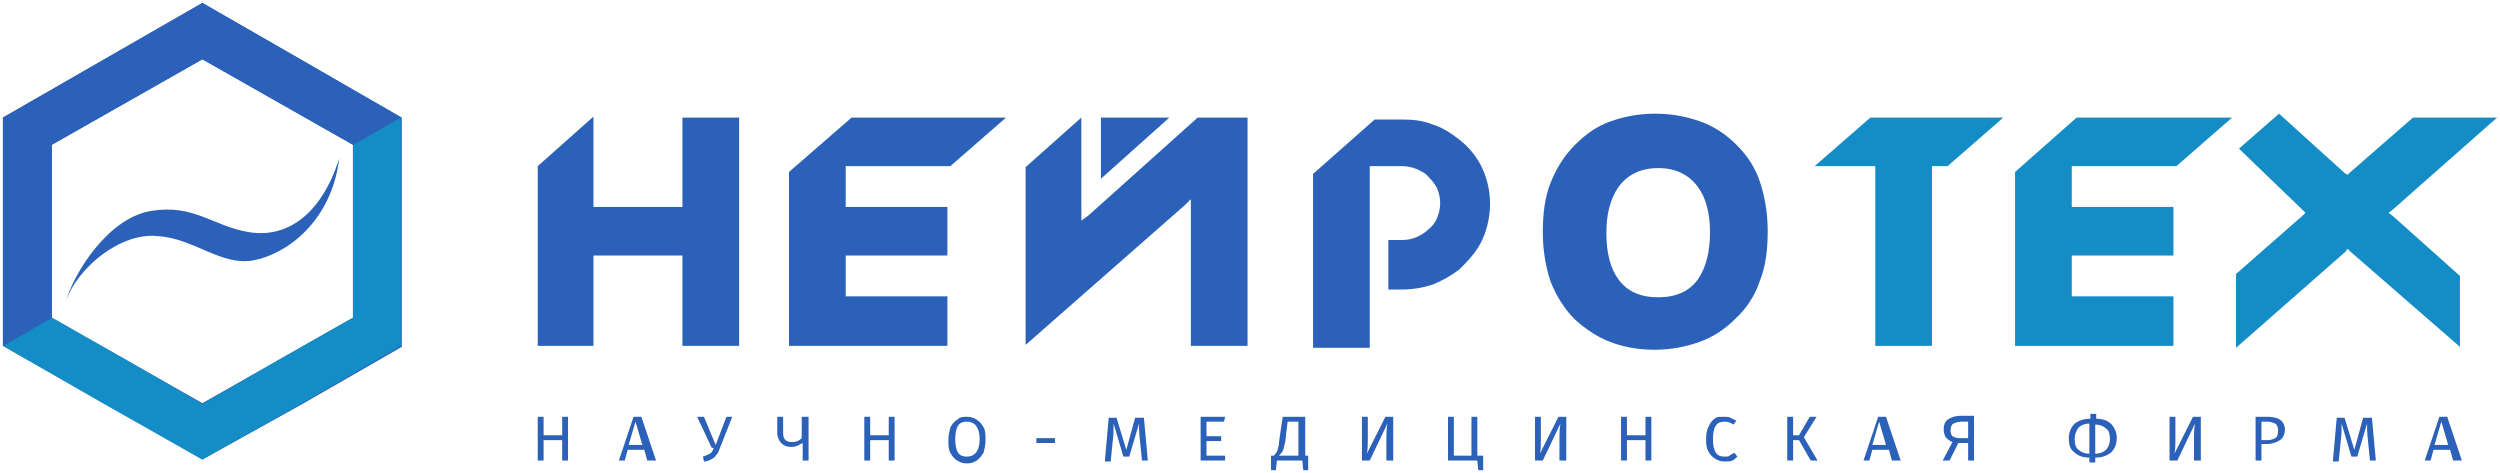 <svg width="428" height="81" viewBox="0 0 428 81" fill="none" xmlns="http://www.w3.org/2000/svg">
<g clip-path="url(#clip0_3634_276)">
<path fill-rule="evenodd" clip-rule="evenodd" d="M372.598 28.444L382.139 20.128H355.524L344.979 29.442V59.213H372.095V50.731H355.357H354.687V50.065V44.41V43.745H355.357H372.095V35.429H355.357H354.687V34.764V29.109V28.444H355.357H372.598Z" fill="#148DC6"/>
<path fill-rule="evenodd" clip-rule="evenodd" d="M333.429 28.444L342.97 20.128H320.206L310.665 28.444H320.373H321.043V29.109V59.213H330.751V29.109V28.444H331.421H333.429Z" fill="#148DC6"/>
<path fill-rule="evenodd" clip-rule="evenodd" d="M409.59 35.928L427.5 20.128H413.105L402.225 29.608L401.89 29.941L401.388 29.608L390.173 19.462L383.31 25.45L394.19 35.928L394.692 36.427L394.19 36.926L382.808 46.905V59.546L401.555 43.08L401.89 42.581L402.392 43.08L421.139 59.379V47.238L409.59 36.926L408.92 36.427L409.59 35.928Z" fill="#148DC6"/>
<path fill-rule="evenodd" clip-rule="evenodd" d="M253.754 41.084C254.591 39.255 255.093 37.093 255.093 34.93C255.093 32.602 254.591 30.606 253.754 28.776C252.917 26.947 251.578 25.284 249.904 23.953C248.398 22.789 246.891 21.791 245.217 21.292C243.544 20.627 241.87 20.46 240.028 20.46H235.342L224.796 29.774V59.546H234.505V29.109V28.444H235.174H240.028C240.865 28.444 241.702 28.61 242.539 28.943C243.209 29.275 244.046 29.608 244.548 30.273C245.217 30.939 245.72 31.604 246.054 32.269C246.389 33.101 246.556 33.932 246.556 34.764C246.556 35.596 246.389 36.427 246.054 37.259C245.72 38.09 245.217 38.756 244.548 39.255C243.878 39.92 243.209 40.253 242.539 40.585C241.702 40.918 241.033 41.084 240.028 41.084H237.685V49.566H240.028C241.87 49.566 243.711 49.234 245.217 48.735C246.891 48.07 248.398 47.238 249.904 46.074C251.578 44.411 252.917 42.914 253.754 41.084Z" fill="#2B61B8"/>
<path fill-rule="evenodd" clip-rule="evenodd" d="M203.873 59.213H213.581V20.128H205.045L186.298 36.926L185.126 37.758V36.427V20.128L175.585 28.61V59.047L202.869 35.096L203.873 34.099V35.429V59.213Z" fill="#2B61B8"/>
<path fill-rule="evenodd" clip-rule="evenodd" d="M162.696 28.444L172.237 20.128H145.791L135.078 29.442V59.213H162.194V50.731H145.456H144.786V50.065V44.41V43.745H145.456H162.194V35.429H145.456H144.786V34.764V29.109V28.444H145.456H162.696Z" fill="#2B61B8"/>
<path fill-rule="evenodd" clip-rule="evenodd" d="M116.833 59.213H126.541V20.128H116.833V34.764V35.429H116.163H102.27H101.601V34.764V19.961L92.06 28.444V59.213H101.601V44.41V43.745H102.27H116.163H116.833V44.41V59.213Z" fill="#2B61B8"/>
<path d="M416.787 76.178H419.131L417.959 72.186L416.787 76.178ZM419.968 78.839L419.466 77.009H416.62L416.118 78.839H415.113L417.624 71.354H418.963L421.474 78.839H419.968ZM406.744 78.839H405.74L405.405 75.512C405.238 74.182 405.238 73.184 405.238 72.519L403.564 78.174H402.56L400.886 72.519C400.886 73.35 400.886 74.514 400.718 75.679L400.384 79.005H399.379L400.049 71.521H401.388L403.062 77.009L404.568 71.521H406.075L406.744 78.839ZM388.164 75.346C388.834 75.346 389.169 75.18 389.504 75.013C389.838 74.847 390.006 74.348 390.006 73.683C390.006 73.184 389.838 72.685 389.504 72.519C389.169 72.352 388.667 72.186 388.164 72.186H387.16V75.346H388.164ZM388.164 71.354C389.169 71.354 389.838 71.521 390.34 71.853C390.843 72.186 391.177 72.851 391.177 73.517C391.177 74.348 390.843 75.013 390.34 75.346C389.838 75.679 389.001 76.011 388.164 76.011H387.16V78.839H386.156V71.354H388.164ZM376.615 78.839H375.611V75.18C375.611 74.348 375.611 73.517 375.778 72.519L372.765 78.839H371.426V71.354H372.43V75.013C372.43 76.011 372.43 77.009 372.263 77.675L375.443 71.354H376.782V78.839H376.615ZM358.705 77.675C359.542 77.675 360.211 77.342 360.546 77.009C360.881 76.677 361.215 76.011 361.215 75.18C361.215 74.348 361.048 73.683 360.546 73.35C360.211 73.018 359.542 72.685 358.705 72.685V77.675ZM355.19 75.18C355.19 76.011 355.357 76.677 355.859 77.009C356.194 77.342 356.863 77.675 357.7 77.675V72.519C356.863 72.519 356.194 72.851 355.859 73.184C355.524 73.683 355.19 74.182 355.19 75.18ZM362.387 75.013C362.387 76.011 362.052 76.843 361.383 77.508C360.713 78.007 359.876 78.34 358.705 78.34V79.171H357.7V78.34C356.529 78.34 355.692 78.007 355.022 77.342C354.353 76.843 354.185 76.011 354.185 75.013C354.185 74.016 354.52 73.184 355.19 72.519C355.859 72.02 356.696 71.687 357.868 71.687V70.856H358.872V71.687C360.044 71.687 360.881 72.02 361.55 72.685C362.052 73.35 362.387 74.016 362.387 75.013ZM336.945 75.18V72.186H335.94C335.271 72.186 334.769 72.352 334.434 72.519C334.099 72.685 333.932 73.184 333.932 73.683C333.932 74.182 334.099 74.514 334.266 74.681C334.601 74.847 334.936 75.013 335.438 75.013H336.945V75.18ZM337.949 71.354V78.839H336.945V75.845H335.271L333.764 78.839H332.593L334.266 75.679C333.764 75.512 333.429 75.18 333.095 74.847C332.927 74.514 332.76 74.016 332.76 73.517C332.76 72.851 332.927 72.186 333.429 71.853C333.932 71.521 334.601 71.188 335.605 71.188H337.949V71.354ZM320.541 76.178H322.884L321.712 72.186L320.541 76.178ZM323.888 78.839L323.386 77.009H320.541L320.039 78.839H319.034L321.545 71.354H322.884L325.395 78.839H323.888ZM311 71.354L308.824 74.847L311.167 78.839H309.995L307.987 75.346H306.983V78.839H305.978V71.354H306.983V74.514H307.987L309.828 71.354H311ZM295.098 71.354C295.6 71.354 295.935 71.354 296.27 71.521C296.605 71.687 296.939 71.853 297.274 72.02L296.772 72.685C296.27 72.352 295.768 72.186 295.266 72.186C294.596 72.186 294.094 72.352 293.759 72.851C293.424 73.35 293.257 74.182 293.257 75.18C293.257 76.178 293.424 77.009 293.759 77.508C294.094 78.007 294.596 78.174 295.266 78.174C295.6 78.174 295.935 78.174 296.103 78.007C296.27 77.841 296.605 77.675 296.939 77.508L297.442 78.174C297.274 78.34 296.939 78.672 296.605 78.839C296.27 79.005 295.768 79.005 295.266 79.005C294.596 79.005 294.094 78.839 293.592 78.506C293.09 78.174 292.755 77.841 292.42 77.176C292.085 76.51 292.085 75.845 292.085 75.013C292.085 74.182 292.253 73.517 292.587 72.851C292.922 72.186 293.257 71.853 293.759 71.521C293.927 71.354 294.429 71.354 295.098 71.354ZM281.707 78.839V75.346H278.527V78.839H277.523V71.354H278.527V74.514H281.707V71.354H282.712V78.839H281.707ZM267.982 78.839H266.977V75.18C266.977 74.348 266.977 73.517 267.145 72.519L264.132 78.839H262.793V71.354H263.797V75.013C263.797 76.011 263.797 77.009 263.63 77.675L266.81 71.354H268.149V78.839H267.982ZM253.084 78.007H253.921V80.502H253.084L252.917 78.839H247.896V71.354H248.9V78.007H251.913V71.354H252.917V78.007H253.084ZM238.355 78.839H237.35V75.18C237.35 74.348 237.35 73.517 237.518 72.519L234.505 78.839H233.166V71.354H234.17V75.013C234.17 76.011 234.17 77.009 234.003 77.675L237.183 71.354H238.522V78.839H238.355ZM222.286 72.186H220.444L220.277 73.517C220.11 74.681 220.11 75.512 219.942 76.011C219.775 76.51 219.775 77.009 219.607 77.176C219.44 77.508 219.273 77.675 218.938 78.007H222.286V72.186ZM223.959 78.007V80.502H223.123L222.955 78.839H218.603L218.436 80.502H217.599V78.007H218.101C218.268 77.841 218.436 77.508 218.603 77.342C218.771 77.009 218.771 76.677 218.938 76.178C218.938 75.679 219.105 74.847 219.273 73.517L219.607 71.354H223.457V78.007H223.959ZM209.732 71.354L209.564 72.186H206.551V74.681H209.062V75.512H206.551V78.007H209.732V78.839H205.547V71.354H209.732ZM196.508 78.839H195.504L195.169 75.512C195.002 74.182 195.002 73.184 195.002 72.519L193.328 78.174H192.324L190.65 72.519C190.65 73.35 190.65 74.514 190.482 75.679L190.148 79.005H189.143L189.813 71.521H191.152L192.826 77.009L194.332 71.521H195.839L196.508 78.839ZM177.426 75.845V75.013H180.607V75.845H177.426ZM165.542 72.186C164.872 72.186 164.37 72.352 164.035 72.851C163.701 73.35 163.533 74.182 163.533 75.18C163.533 76.178 163.701 77.009 164.035 77.508C164.37 78.007 164.872 78.174 165.542 78.174C166.881 78.174 167.718 77.176 167.718 75.18C167.718 73.184 166.881 72.186 165.542 72.186ZM165.542 71.354C166.212 71.354 166.714 71.521 167.216 71.853C167.718 72.186 168.053 72.519 168.388 73.184C168.722 73.683 168.722 74.514 168.722 75.346C168.722 76.178 168.555 76.843 168.388 77.508C168.053 78.007 167.718 78.506 167.216 78.839C166.714 79.171 166.212 79.338 165.542 79.338C164.872 79.338 164.37 79.171 163.868 78.839C163.366 78.506 163.031 78.174 162.696 77.508C162.362 77.009 162.362 76.178 162.362 75.346C162.362 74.514 162.529 73.849 162.696 73.184C163.031 72.519 163.366 72.186 163.868 71.853C164.37 71.354 164.872 71.354 165.542 71.354ZM152.151 78.839V75.346H148.971V78.839H147.967V71.354H148.971V74.514H152.151V71.354H153.155V78.839H152.151ZM138.426 71.354V78.839H137.421V75.845C137.086 76.011 136.752 76.178 136.417 76.344C136.082 76.51 135.747 76.51 135.413 76.51C134.743 76.51 134.241 76.344 133.739 75.845C133.404 75.512 133.069 74.847 133.069 74.182V71.354H134.074V74.182C134.074 75.18 134.576 75.679 135.58 75.679C136.25 75.679 136.752 75.512 137.254 75.013V71.354H138.426ZM123.193 76.843C123.026 77.342 122.859 77.675 122.524 78.007C122.357 78.34 122.022 78.506 121.687 78.672C121.352 78.839 121.017 79.005 120.515 79.005L120.348 78.174C120.85 78.007 121.185 77.841 121.52 77.675C121.854 77.508 122.022 77.176 122.189 76.677H121.854L119.344 71.354H120.515L122.524 76.178L124.365 71.354H125.369L123.193 76.843ZM107.627 76.178H109.97L108.798 72.186L107.627 76.178ZM110.807 78.839L110.305 77.009H107.459L106.957 78.839H105.953L108.464 71.354H109.803L112.313 78.839H110.807ZM96.244 78.839V75.346H93.064V78.839H92.06V71.354H93.064V74.514H96.244V71.354H97.249V78.839H96.244Z" fill="#2B61B8"/>
<path fill-rule="evenodd" clip-rule="evenodd" d="M200.191 20.128L188.474 30.606V20.128H200.191Z" fill="#2B61B8"/>
<path fill-rule="evenodd" clip-rule="evenodd" d="M292.755 39.754C292.755 36.593 292.085 33.932 290.746 32.103C289.24 29.941 286.896 28.776 283.883 28.776C280.87 28.776 278.527 29.941 277.021 32.103C275.681 34.099 275.012 36.593 275.012 39.92C275.012 43.246 275.681 45.907 277.021 47.737C278.527 49.899 280.87 50.897 283.883 50.897C286.896 50.897 289.24 49.899 290.746 47.737C292.085 45.741 292.755 43.08 292.755 39.754ZM301.291 48.069C302.296 45.575 302.63 42.747 302.63 39.587C302.63 36.427 302.128 33.6 301.291 31.105C300.454 28.61 299.115 26.614 297.274 24.785C295.433 22.955 293.424 21.625 291.081 20.793C288.737 19.961 286.227 19.462 283.381 19.462C280.536 19.462 278.025 19.961 275.681 20.793C273.338 21.625 271.497 22.955 269.656 24.785C267.814 26.614 266.475 28.776 265.471 31.271C264.467 33.766 264.132 36.593 264.132 39.754C264.132 42.913 264.634 45.741 265.471 48.236C266.475 50.731 267.814 52.893 269.656 54.722C271.497 56.386 273.505 57.716 275.681 58.548C277.857 59.379 280.368 59.878 283.214 59.878C286.059 59.878 288.57 59.379 290.913 58.548C293.257 57.716 295.266 56.386 296.939 54.722C299.115 52.726 300.454 50.564 301.291 48.069Z" fill="#2B61B8"/>
<path fill-rule="evenodd" clip-rule="evenodd" d="M11.213 51.729C12.719 46.573 18.578 37.259 25.943 36.095C33.307 34.93 36.488 38.756 42.681 39.754C48.874 40.752 54.9 37.093 58.081 27.113C56.742 38.09 48.874 43.579 43.351 44.577C37.827 45.575 33.14 40.752 26.947 40.419C20.754 39.754 13.221 45.741 11.213 51.729Z" fill="#2B61B8"/>
<path fill-rule="evenodd" clip-rule="evenodd" d="M34.647 10.149L47.535 17.467L60.424 24.785V39.587V54.39L47.535 61.708L34.647 69.026L21.758 61.708L8.869 54.39V39.587V24.785L21.758 17.467L34.647 10.149ZM34.647 0.502L51.72 10.315L68.793 20.128V39.754V59.379L51.72 69.192L34.647 78.672L17.573 68.859L0.5 59.213V39.587V20.128L17.573 10.315L34.647 0.502Z" fill="#2B61B8"/>
<path fill-rule="evenodd" clip-rule="evenodd" d="M68.626 20.128V39.587V59.213L51.72 69.026L34.647 78.672L17.573 69.026L0.5 59.213L8.869 54.39L21.758 61.708L34.647 69.192L47.535 61.708L60.424 54.39V39.587V24.785L68.626 20.128Z" fill="#148DC6"/>
<path fill-rule="evenodd" clip-rule="evenodd" d="M0.5 59.213V39.587V20.128L17.573 10.315L34.647 0.502L51.72 10.315L68.626 20.128L60.424 24.785L47.535 17.467L34.647 10.149L21.758 17.467L8.869 24.785V39.587V54.39L0.5 59.213Z" fill="#2B61B8"/>
</g>
<defs>
<clipPath id="clip0_3634_276">
<rect width="427" height="80" fill="white" transform="translate(0.5 0.502)"/>
</clipPath>
</defs>
</svg>

